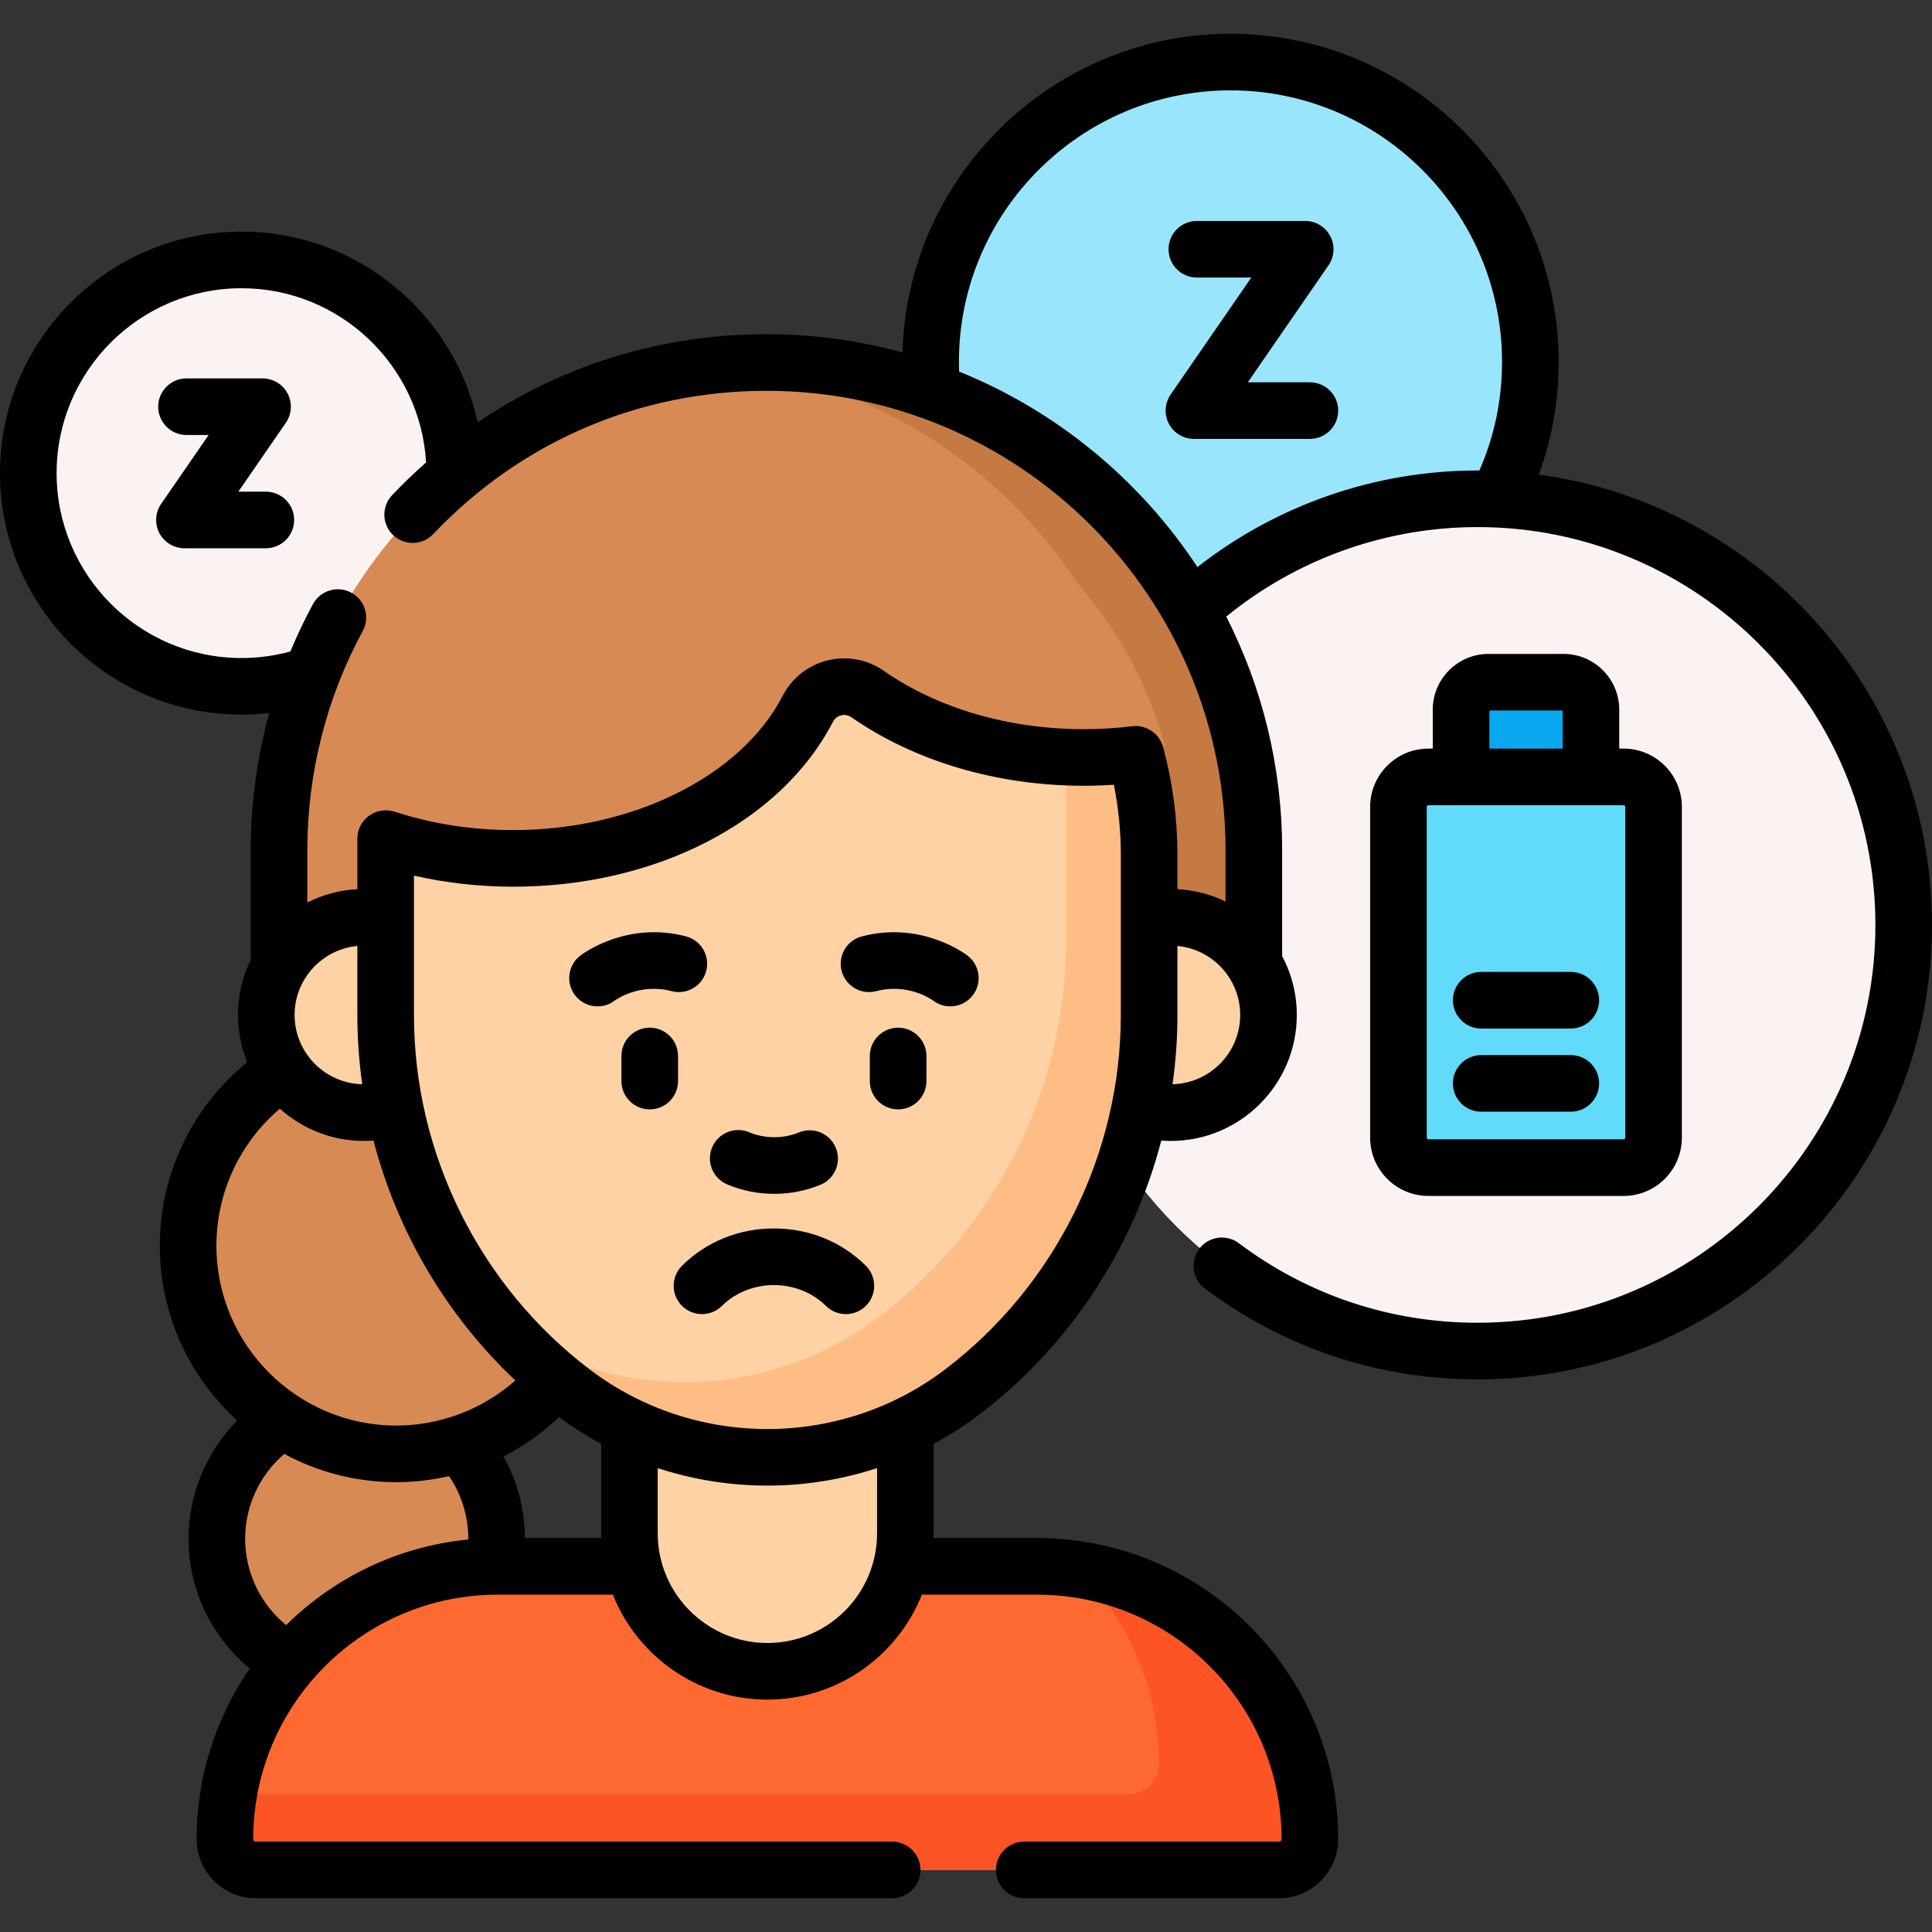<svg id="Capa_1" enable-background="new 0 0 512 512" height="512" viewBox="0 0 512 512" width="512" xmlns="http://www.w3.org/2000/svg"><rect x="0" y="0" width="512" height="512" fill="#333333" stroke="none"/><g><g><g><circle cx="326.091" cy="95.919" fill="#99e6fc" r="79.47"/></g><g><circle cx="94.536" cy="407.775" fill="#d88a55" r="37.071"/></g><g><path d="m338.97 495.551h-271.206c-4.507 0-8.161-3.654-8.161-8.161 0-39.925 32.366-72.29 72.29-72.29h142.947c39.925 0 72.29 32.366 72.29 72.29.001 4.507-3.653 8.161-8.16 8.161z" fill="#fd6930"/></g><g><path d="m285.562 415.896c13.31 13.111 21.569 31.335 21.569 51.494 0 4.507-3.654 8.161-8.161 8.161h-238.386c-.635 3.854-.981 7.805-.981 11.839 0 4.507 3.654 8.161 8.161 8.161h271.206c4.507 0 8.161-3.654 8.161-8.161 0-36.281-26.729-66.313-61.569-71.494z" fill="#fd5426"/></g><g><circle cx="391.568" cy="245.115" fill="#faf3f1" r="112.932"/></g><g><path d="m438.208 213.826v87.671c0 4.383-3.553 7.936-7.936 7.936h-51.731c-4.383 0-7.936-3.553-7.936-7.936v-87.671c0-4.383 3.553-7.936 7.936-7.936h51.731c4.383-.001 7.936 3.553 7.936 7.936z" fill="#62dbfb"/></g><g><path d="m421.614 205.889v-17.828c0-4.012-3.252-7.264-7.264-7.264h-19.887c-4.012 0-7.264 3.252-7.264 7.264v17.828z" fill="#08a9f1"/></g><g><path d="m120.5 125.386c0 31.204-25.296 56.5-56.5 56.5s-56.5-25.296-56.5-56.5 25.296-56.5 56.5-56.5 56.5 25.296 56.5 56.5z" fill="#faf3f1"/></g><g><circle cx="105.02" cy="330.123" fill="#d88a55" r="55.17"/></g><g><path d="m203.367 442.911c-20.195 0-36.567-16.371-36.567-36.566v-53.037h73.133v53.037c0 20.195-16.371 36.566-36.566 36.566z" fill="#fed2a4"/></g><g><path d="m332.275 268.979h-258.33v-43.746c0-71.336 57.829-129.165 129.165-129.165 71.336 0 129.165 57.829 129.165 129.165z" fill="#d88a55"/></g><g><path d="m203.111 96.068c-4.339 0-8.626.218-12.854.636 65.301 6.452 116.311 61.532 116.311 128.529v43.746h25.709v-43.746c-.002-71.335-57.831-129.165-129.166-129.165z" fill="#c57a44"/></g><g><circle cx="310.283" cy="268.979" fill="#fed2a4" r="25.882"/></g><g><circle cx="96.451" cy="268.979" fill="#fed2a4" r="25.882"/></g><g><path d="m151.799 368.934c30.49 23.124 72.646 23.124 103.136 0 31.242-23.695 49.594-60.646 49.594-99.857v-42.529c0-55.87-45.292-101.162-101.162-101.162-55.87 0-101.162 45.292-101.162 101.162v42.529c0 39.211 18.352 76.162 49.594 99.857z" fill="#fed2a4"/></g><g><path d="m259.66 142.486c14.291 17.445 22.87 39.751 22.87 64.062v42.529c0 39.211-18.352 76.162-49.594 99.857-29.511 22.382-69.95 23.099-100.163 2.154 5.653 6.533 12.012 12.526 19.027 17.846 30.49 23.125 72.646 23.125 103.136 0 31.242-23.695 49.594-60.646 49.594-99.857v-42.529c-.001-35.034-17.812-65.906-44.87-84.062z" fill="#ffbd86"/></g><g><path d="m308.744 197.754c-12.607-46.302-54.945-80.35-105.242-80.35-58.685 0-106.537 46.349-108.966 104.436 11.123 3.626 23.427 5.644 36.372 5.644 35.781 0 66.682-15.388 81.19-37.674 5.497-8.444 16.548-11.127 25.194-5.955 15.471 9.252 35.188 14.797 56.664 14.797 5.037-.002 9.975-.312 14.788-.898z" fill="#d88a55"/></g></g><g><path d="m407.8 125.781c3.494-9.532 5.261-19.546 5.261-29.861 0-47.956-39.015-86.971-86.97-86.971-47.114 0-85.594 37.657-86.931 84.454-11.49-3.146-23.575-4.835-36.049-4.835-27.804 0-54.169 8.167-76.542 23.378-6.194-28.857-31.89-50.56-62.569-50.56-35.29 0-64 28.71-64 64s28.71 64 64 64c2.466 0 4.92-.145 7.354-.424-3.23 11.771-4.908 23.987-4.908 36.271v28.123c0 .303.023.601.058.895-2.195 4.445-3.435 9.444-3.435 14.729 0 4.42.871 8.639 2.439 12.504-14.586 11.856-23.157 29.674-23.157 48.64 0 18.336 7.916 34.857 20.509 46.328-8.164 8.281-12.895 19.551-12.895 31.325 0 13.477 6.065 26.021 16.237 34.397-8.881 12.862-14.098 28.438-14.098 45.217 0 8.636 7.025 15.661 15.661 15.661h168.664c4.142 0 7.5-3.357 7.5-7.5s-3.358-7.5-7.5-7.5h-168.665c-.364 0-.661-.297-.661-.661 0-35.726 29.064-64.79 64.79-64.79h30.528c6.484 16.274 22.388 27.812 40.946 27.812s34.462-11.538 40.946-27.812h30.528c35.725 0 64.79 29.064 64.79 64.79 0 .364-.296.661-.661.661h-67.542c-4.142 0-7.5 3.357-7.5 7.5s3.358 7.5 7.5 7.5h67.542c8.635 0 15.661-7.025 15.661-15.661 0-43.996-35.793-79.79-79.79-79.79h-27.439c.012-.418.032-.834.032-1.255v-23.719c4.159-2.237 8.188-4.8 12.034-7.716 23.927-18.146 40.834-44.014 48.288-72.654.841.063 1.683.106 2.528.106 18.407 0 33.382-14.975 33.382-33.382 0-5.64-1.411-10.954-3.89-15.617 0-.002 0-.004 0-.006v-28.123c0-22.238-5.342-43.25-14.805-61.826 18.768-15.308 42.284-23.724 66.598-23.724 58.135-.001 105.431 47.295 105.431 105.43s-47.296 105.432-105.432 105.432c-23.03 0-44.906-7.289-63.263-21.08-3.311-2.488-8.013-1.818-10.501 1.491-2.488 3.312-1.82 8.014 1.492 10.501 20.976 15.759 45.967 24.088 72.272 24.088 66.406 0 120.432-54.025 120.432-120.432 0-60.902-45.443-111.382-104.2-119.334zm-343.8 48.605c-27.019 0-49-21.981-49-49s21.981-49 49-49c26.068 0 47.439 20.463 48.912 46.168-3.104 2.74-6.11 5.625-8.998 8.672-2.85 3.007-2.723 7.754.283 10.604 3.005 2.849 7.752 2.721 10.603-.283 23.216-24.49 54.579-37.978 88.311-37.978 67.086 0 121.665 54.579 121.665 121.665v13.677c-3.891-1.883-8.199-3.032-12.746-3.268v-9.095c0-9.702-1.281-19.328-3.808-28.61-.919-3.516-4.547-5.963-8.151-5.474-4.23.516-8.54.777-12.809.777-19.892 0-38.728-5.489-53.038-15.458-4.352-3.031-9.79-4.046-14.918-2.773-5.128 1.269-9.467 4.698-11.904 9.41-10.999 21.271-39.679 35.563-71.366 35.563-10.94 0-21.508-1.637-31.409-4.865-.998-.325-1.985-.418-2.995-.34-3.874.293-6.928 3.522-6.928 7.471v13.394c-4.749.246-9.235 1.497-13.259 3.531v-13.94c0-20.258 5.077-40.311 14.681-57.99 1.977-3.64.629-8.193-3.01-10.17-3.64-1.977-8.193-.629-10.17 3.01-2.218 4.082-4.208 8.282-5.991 12.567-4.202 1.147-8.553 1.735-12.955 1.735zm14.069 94.593c0-9.547 7.317-17.411 16.636-18.294v18.392c0 6.14.444 12.24 1.292 18.261-9.925-.244-17.928-8.376-17.928-18.359zm-20.718 61.144c0-14.069 6.213-27.301 16.814-36.316 5.914 5.314 13.728 8.554 22.286 8.554.844 0 1.687-.042 2.528-.106 6.288 24.161 19.31 46.34 37.594 63.583-8.666 7.647-19.888 11.954-31.553 11.954-26.285.001-47.669-21.384-47.669-47.669zm18.485 100.552c-6.807-5.56-10.871-13.917-10.871-22.9 0-8.645 3.844-16.882 10.37-22.474 8.841 4.775 18.951 7.492 29.685 7.492 4.744 0 9.429-.557 13.981-1.602 3.332 4.901 5.106 10.615 5.106 16.584 0 .07-.006.14-.006.21-18.731 1.825-35.581 10.152-48.265 22.69zm63.268-23.075c-.029-7.657-1.984-15.041-5.687-21.623 5.358-2.723 10.322-6.233 14.738-10.422 3.578 2.647 7.303 5.004 11.146 7.071v23.719c0 .421.02.837.032 1.255zm93.33-1.255c0 16.027-13.039 29.066-29.066 29.066s-29.068-13.039-29.068-29.066v-17.278c9.422 3.085 19.243 4.631 29.066 4.631s19.645-1.547 29.067-4.632v17.279zm64.595-137.268c0 36.643-17.431 71.738-46.626 93.882-27.695 21.004-66.379 21.003-94.072-.001-29.196-22.143-46.626-57.238-46.626-93.881v-37.027c8.493 1.938 17.308 2.933 26.332 2.933 37.729 0 70.971-17.143 84.689-43.673.62-1.197 1.634-1.604 2.183-1.74.548-.137 1.635-.25 2.742.521 16.802 11.704 38.683 18.149 61.611 18.149 2.636 0 5.284-.095 7.926-.268 1.223 6.087 1.842 12.311 1.842 18.575v42.53zm13.709 18.261c.847-6.021 1.292-12.121 1.292-18.261v-18.392c9.32.883 16.636 8.747 16.636 18.294 0 9.983-8.003 18.115-17.928 18.359zm-56.572-188.868c-.029-.85-.045-1.701-.045-2.55 0-39.685 32.286-71.971 71.97-71.971s71.97 32.286 71.97 71.971c0 10.023-2.035 19.689-6.006 28.77-.163-.001-.324-.006-.487-.006-26.978 0-53.11 9.054-74.236 25.602-15.206-23.097-37.22-41.328-63.166-51.816z"/><path d="m414.35 173.297h-19.888c-8.141 0-14.764 6.623-14.764 14.765v10.328h-1.158c-8.511 0-15.436 6.925-15.436 15.437v87.671c0 8.512 6.925 15.437 15.436 15.437h51.731c8.512 0 15.437-6.925 15.437-15.437v-87.671c0-8.512-6.925-15.437-15.437-15.437h-1.157v-10.328c0-8.142-6.623-14.765-14.764-14.765zm-19.652 15h19.416v10.093h-19.416zm36.01 25.529v87.671c0 .24-.196.437-.437.437h-51.731c-.24 0-.436-.196-.436-.437v-87.671c0-.24.196-.437.436-.437h51.731c.241.001.437.197.437.437z"/><path d="m416.279 279.61h-23.746c-4.142 0-7.5 3.357-7.5 7.5s3.358 7.5 7.5 7.5h23.746c4.142 0 7.5-3.357 7.5-7.5s-3.358-7.5-7.5-7.5z"/><path d="m416.279 257.569h-23.746c-4.142 0-7.5 3.357-7.5 7.5s3.358 7.5 7.5 7.5h23.746c4.142 0 7.5-3.357 7.5-7.5s-3.358-7.5-7.5-7.5z"/><path d="m347.131 101.311h-16.445l21.378-30.999c1.582-2.294 1.762-5.277.466-7.744-1.296-2.468-3.853-4.014-6.64-4.014h-28.711c-4.142 0-7.5 3.357-7.5 7.5s3.358 7.5 7.5 7.5h14.428l-21.378 30.999c-1.582 2.294-1.762 5.277-.466 7.744 1.296 2.468 3.853 4.014 6.64 4.014h30.729c4.142 0 7.5-3.357 7.5-7.5s-3.359-7.5-7.501-7.5z"/><path d="m70.453 130.294h-7.288l12.591-18.257c1.582-2.294 1.762-5.277.466-7.744-1.296-2.468-3.853-4.014-6.64-4.014h-20.156c-4.142 0-7.5 3.357-7.5 7.5s3.358 7.5 7.5 7.5h5.872l-12.591 18.257c-1.582 2.294-1.762 5.277-.466 7.744 1.296 2.468 3.853 4.014 6.64 4.014h21.571c4.142 0 7.5-3.357 7.5-7.5s-3.357-7.5-7.499-7.5z"/><path d="m238.015 272.349c-4.142 0-7.5 3.357-7.5 7.5v6.648c0 4.143 3.358 7.5 7.5 7.5s7.5-3.357 7.5-7.5v-6.648c0-4.143-3.358-7.5-7.5-7.5z"/><path d="m179.686 279.849c0-4.143-3.358-7.5-7.5-7.5s-7.5 3.357-7.5 7.5v6.648c0 4.143 3.358 7.5 7.5 7.5s7.5-3.357 7.5-7.5z"/><path d="m256.44 253.273c-.492-.381-12.233-9.29-28.054-5.114-4.005 1.057-6.396 5.159-5.339 9.165 1.056 4.005 5.161 6.394 9.165 5.339 8.431-2.22 14.72 2.236 15.101 2.514 1.354 1.027 2.947 1.525 4.529 1.525 2.24 0 4.456-.999 5.934-2.906 2.536-3.275 1.939-7.985-1.336-10.523z"/><path d="m177.988 262.663c4.005 1.055 8.108-1.335 9.165-5.339 1.057-4.006-1.334-8.108-5.339-9.165-15.822-4.174-27.562 4.733-28.054 5.114-3.274 2.537-3.872 7.248-1.335 10.522 1.479 1.908 3.694 2.906 5.934 2.906 1.604 0 3.222-.513 4.588-1.571.062-.047 6.435-4.733 15.041-2.467z"/><path d="m205.1 325.553c-9.289 0-17.938 3.509-24.354 9.881-2.939 2.918-2.956 7.667-.037 10.606 2.919 2.938 7.667 2.956 10.606.037 3.535-3.511 8.559-5.524 13.784-5.524s10.249 2.014 13.783 5.523c1.463 1.453 3.374 2.179 5.285 2.179 1.928 0 3.855-.739 5.321-2.215 2.919-2.939 2.903-7.688-.036-10.606-6.414-6.372-15.063-9.881-24.352-9.881z"/><path d="m192.727 313.885c3.934 1.656 8.124 2.496 12.453 2.496 4.252 0 8.372-.811 12.245-2.409 3.829-1.58 5.652-5.965 4.071-9.794-1.58-3.829-5.965-5.653-9.794-4.071-4.136 1.707-9.029 1.69-13.156-.046-3.819-1.609-8.215.186-9.822 4.002-1.607 3.818.185 8.215 4.003 9.822z"/></g></g></svg>